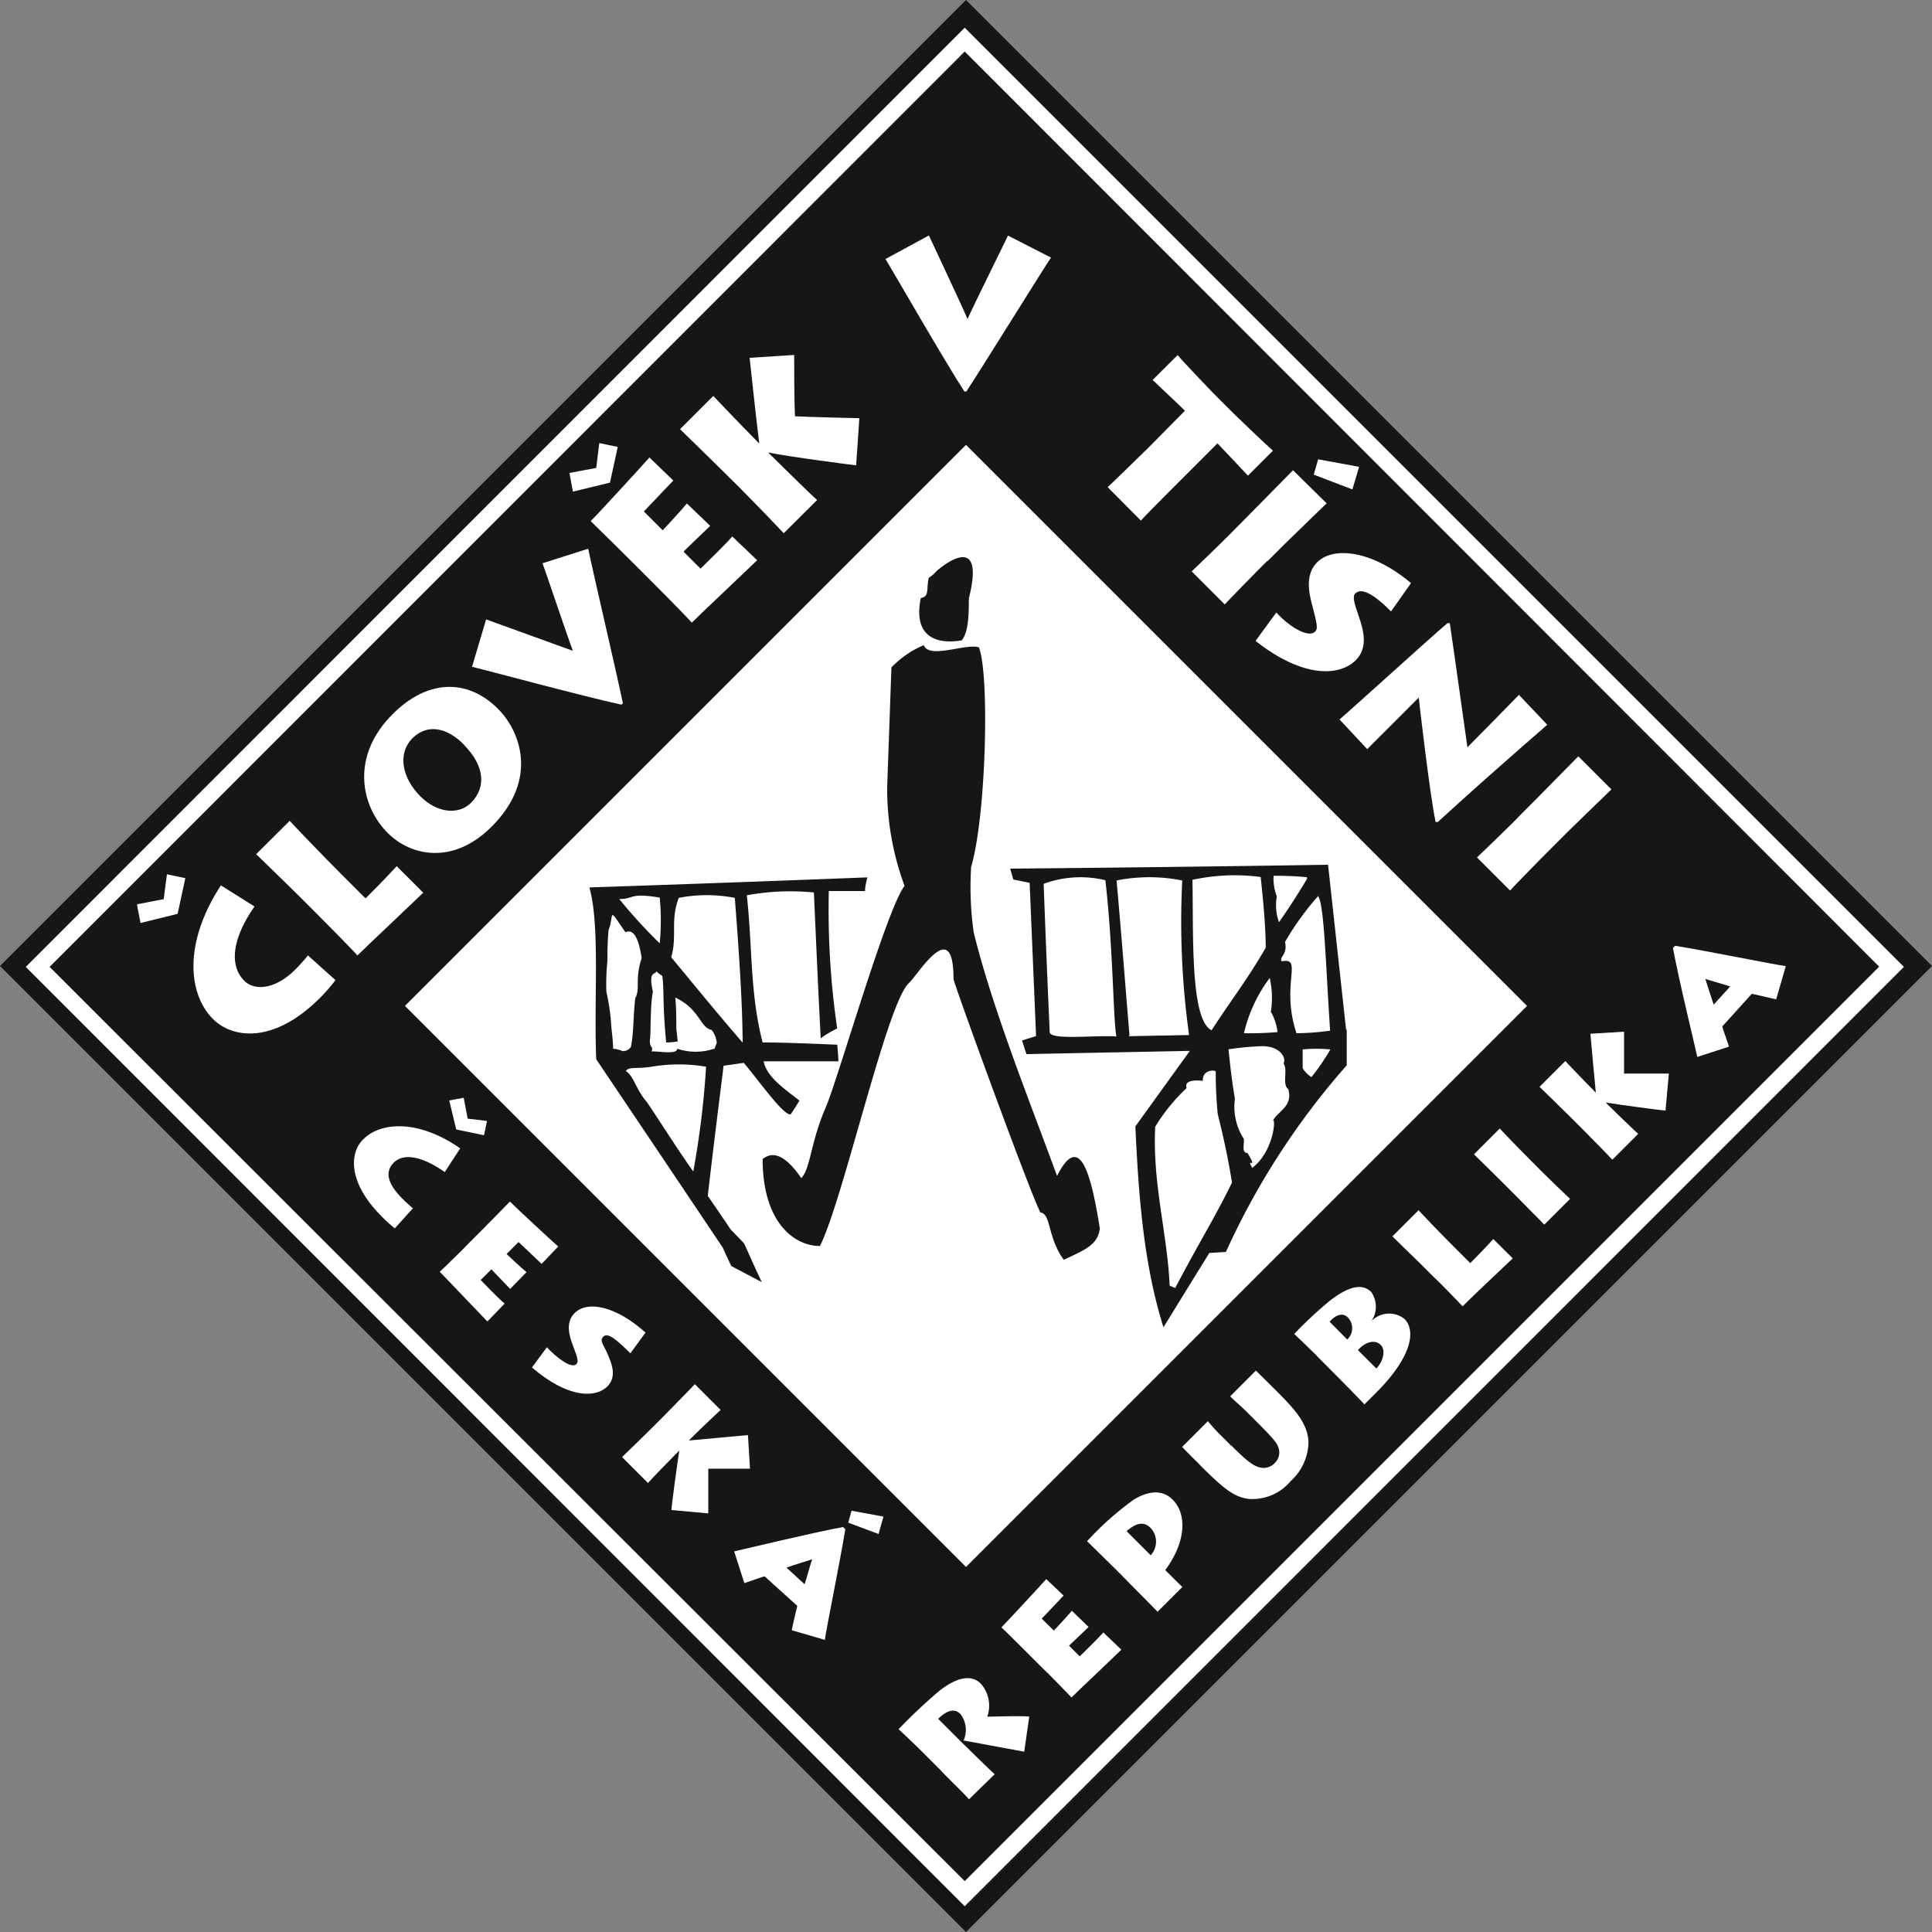 <svg xmlns="http://www.w3.org/2000/svg" viewBox="0 0 150 150"><rect x="0" y="0" width="150" height="150" fill="#808080" stroke="none"/><defs><style>.cls-1,.cls-4{fill:#161615;}.cls-1,.cls-2{fill-rule:evenodd;}.cls-2,.cls-3{fill:#fff;}</style></defs><g id="Vrstva_2" data-name="Vrstva 2"><g id="vodáítka"><polygon class="cls-1" points="75 0 74.95 0.05 0 75 75 150 150 75 75 0 75 0 75 0"/><polygon class="cls-2" points="75 34.54 118.56 78.1 75 121.66 31.44 78.1 75 34.54 75 34.54 75 34.54"/><path class="cls-3" d="M74.9,2.15,2,75.07,74.9,148l72.92-72.93L74.9,2.15M3.85,75.07,74.9,4l71,71.05-71,71L3.85,75.07Z"/><path class="cls-1" d="M76,50.26c-1-.33-3.87.94-4.28-.17a7.5,7.5,0,0,0-2.51,1.73l-.33,9.3a21.69,21.69,0,0,0,1.35,7.66c-1.4,1.82-5.06,14.62-6.09,17.13-1.23,2.8-1.19,4.78-1.93,5.56-1.41-2.06-2.35-2-3-1.48,0,4.89,2.43,6.75,4.45,6.75,1.81-3.59,5.19-18.86,6.91-20.42.75-.7,3.46-5.27,3.46-.33-.12,0,6,16.79,6.75,18.15.83.09.54,1.94,1.81,3.67,1.77-.82,2.64-1.2,2.8-2.43C84.7,91,83.8,87.85,82.07,91.3c-2-5.47-5-12.92-6.47-18.9a24.94,24.94,0,0,1-.2-5.1c1.15-3.87,1.44-14.74.62-17Z"/><path class="cls-1" d="M75.23,46.43c1.16-4.66-1.35-3.09-2.51-2.1a2.53,2.53,0,0,1-.61.53c-.21.87.08,1.45-.62,1.57C70.83,49.68,73,50,74.66,49.72c.66-.74.53-2.8.57-3.29Z"/><path class="cls-4" d="M67.33,68.12q-10.8.42-21.57.78c.84,3,.34,8.66.53,13.34q4.92,7.31,9.84,14.65c.19.45.42.92.64,1.4l2.38,1.26c-.48-1-.92-2-1.37-3-.36-.39-.73-.75-1.07-1.12-.58-.87-1.17-1.73-1.76-2.58.39-3.38.81-6.75,1.23-10.11.51-.06,1-.14,1.57-.22,1.35,1.62,3.08,4.09,3.64,4,.23-.34.45-.7.68-1.07-1.1-.87-2.55-1.82-2.78-3.05,1.91,0,3.84,0,5.8,0,0-.45-.06-.87-.08-1.29-2-.08-4.54-.19-5.8-.17-1-3.86-.78-7.45-1.23-11.43a18.74,18.74,0,0,1,5.21-.22c.17,3.75.33,7.54.53,11.32A8.42,8.42,0,0,1,65,79.85a63.43,63.43,0,0,1-.65-10.67c.93,0,1.85,0,2.81,0,0-.37.11-.73.19-1.09M51.22,69.69a18.36,18.36,0,0,1,0,3.55,40,40,0,0,1-3.14-3.44c1.23,0,.7-.51,3.16-.11m-2.94,11.9a2.56,2.56,0,0,0-.7-.17c0-.7-.14-1.51-.17-2.18A17,17,0,0,0,47.08,77a16.64,16.64,0,0,1,.08-2.38,23.92,23.92,0,0,1,.09-2.41c.47-1.23-.12-1.91,1.31.17.45-.2.95,0,1.26,2-.56,1.73-.08,2.32-.5,3.13-.17,1.49-.11,2.69-.34,3.78a.73.73,0,0,1-.7.31M53.86,91c-1.21-1.68-2.44-3.67-3.64-5.44-.82-.92-1-2-1.63-2.41.28-.36.76-.14,2-.33a12.52,12.52,0,0,1,4.23,0,68,68,0,0,1-1,8.16m1.62-9.56a4.44,4.44,0,0,1-2.86,0c0,.5-1.53.16-2,.22.19-.42-.17-.25-.12-.92.09-.48,0-2.53.23-3.73-.37-1.62.16-1.29.28-1.57a2,2,0,0,0,.45.34c.16,1.23,0,1.93.3,5.18a7.64,7.64,0,0,0,.9-.08l-.11-1c0-.65,0-1.6-.08-2.41,1.93.92,1.9,2.33,2.83,2.52a2,2,0,0,1,.39,1c-.26.65-.06.23-.23.53m-3.3-7.2c.47-1.68-.09-2.85.58-4.59a11.35,11.35,0,0,1,4.35,0c.33,4.26.59,8.1.61,11.24-1.85-2.13-3.75-4.46-5.54-6.62Z"/><path class="cls-4" d="M104.51,79.94l-1.4-12.8q-12.31.19-24.68.3c.08.28.16.56.25.85l1.26.25.5,11.9-1.09.34.34,1.06,12.69-.25-4.23,5.86c.25,5.57.67,10.78,2.18,15.6l3.56-5.77,1.29-.08a58.22,58.22,0,0,1,9.38-14.49l0-2.77m-23.06.19q-.26-5.72-.47-11.51a8.23,8.23,0,0,1,4.79-.28c.61,5.27.61,11,.86,12.13-1.76-.11-5.15.31-5.18-.34m6.19.23c-.33-4-.64-8-1-12a13,13,0,0,1,5.1,0,63.61,63.61,0,0,0,.53,12l-4.68.09m13.84-12.22c-.64,1.07-1.37,2.22-2.18,3.37a3.91,3.91,0,0,1-.17-2A3.94,3.94,0,0,1,98.88,68a22,22,0,0,1,2.6.11M98.71,78.62a4.39,4.39,0,0,1,.48,1.51,25.22,25.22,0,0,1-2.61.09,11.45,11.45,0,0,1,2-4.29,7,7,0,0,1,.08,2.69m-.78-10.53c.22,2.07.39,4,.39,5.49-1.43,2.49-2.86,4.31-4.2,6.41-1.68-.81-1.4-7.48-1.49-11.68a15.39,15.39,0,0,1,5.3-.22M91.26,100a3.18,3.18,0,0,1-.45-.19c-.17-4-1.34-7.9-1.12-12.33a14.19,14.19,0,0,1,2.44-3c-.28-.79,1.26-.56,1.26-.56-.06-.9,1-.87,1-.71a30.87,30.87,0,0,0,.16,3.31q.72,2.86,1.1,5.29c-1.24,2.58-2.64,4.8-4.4,8.18M98.8,87c.3-.34.1,2.43-1.58,3.67-.53-.93.51.3-.36-1.15-.59,0-.11-1-.36-1.21a4.56,4.56,0,0,1-.62-3c-.28-1.63-.39-2.83-.5-3.84a21.13,21.13,0,0,1,2.27-.23c1.82-.16,2.24,1,2,1.32.37.53-.14,1.6.37,2,.39,1.37-.84,1.71-1.2,2.47m.69-12.39c-.22-.36.48-.5.26-1.51a21.91,21.91,0,0,1,2.57-3.56c.48.7.59,5.41.93,10.45a19.74,19.74,0,0,1-2.61.2c-1.26-3.78.56-5.94-1.15-5.58m2.33,9a2.07,2.07,0,0,1-.7-.71c0-.5,0-1.09,0-1.45a10.57,10.57,0,0,1,2.15,0,17.42,17.42,0,0,1-1.48,2.16Z"/><path class="cls-3" d="M26.05,76.09a13.6,13.6,0,0,1-1.22,1.4c-3.63,3.62-6.82,3.11-8.3,1.62-1.84-1.84-2.39-5.74.62-10.37l2.61,1.64c-1.92,2.76-1.84,4.72-.8,5.76.85.85,2.48.62,3.95-.85.44-.44.77-.83,1-1.11l2.13,1.91Z"/><path class="cls-3" d="M22.51,63.75c.24.27,2.47,2.6,3.87,4l2,2c.27-.26,1.57-1.57,2.42-2.5l2.06,2.06c-.26.26-4.22,4-5.11,4.87-.55-.62-2.92-3-3.18-3.26l-1.47-1.47c-.18-.18-3-2.94-3.21-3.13l2.6-2.59Z"/><path class="cls-3" d="M30.1,64.67c-2.13-2.14-2.87-6,.4-9.24,2.64-2.64,5.75-2.82,8.18-.38,1.67,1.67,3.2,5.44-.52,9.14-3,3-6.29,2.26-8.06.48m5.95-6.83c-1.42-1.44-2.91-1.61-4-.55-1.26,1.26-.78,3.16.57,4.52s3,1.45,3.93.54c1.2-1.19,1.11-2.85-.52-4.51Z"/><path class="cls-3" d="M45.67,42.6c.18,1,2.26,9.88,2.69,12l-.11.11c-2.92-.63-10.65-2.72-11.6-2.94l1.09-3.68,6.74,2.44c-.42-1.09-2.16-6.29-2.36-6.8l3.55-1.13Z"/><path class="cls-3" d="M58.8,43.48c-.4.4-4.51,4.28-5.09,4.86-.55-.62-2.92-3-3.17-3.25L49.05,43.6c-.17-.17-2.86-2.83-3.19-3.14.62-.61,4.18-4.5,4.56-4.94l1.86,1.79c-.41.41-2.09,2.2-2.29,2.4l1.46,1.46c.22-.22,1.44-1.55,1.88-2.08l1.81,1.74c-.3.3-1.82,1.73-2.07,2l1.32,1.32c.29-.29,2-1.94,2.46-2.5l1.95,1.86Z"/><path class="cls-3" d="M60.87,41.42c-.31-.34-2.14-2.24-3.4-3.51l-1.18-1.17c-1-1-3.24-3.16-3.49-3.42l2.58-2.58c.17.19,2.32,2.44,3.29,3.41l.28.29,0,0c-.19-1.47-.69-6.1-.75-6.66l3.46-.22c0,.86,0,3.53.06,4.76.84.05,4.08.13,5,.15l-.25,3.66c-.42-.05-5.05-.64-6.83-1l0,0,.2.2c.85.85,3.36,3.3,3.6,3.49l-2.59,2.58Z"/><path class="cls-3" d="M86,37.82c.31-.27,1.89-1.83,3.1-3L92,31.89c-.53-.53-2.16-2.05-2.51-2.39l1.94-1.93c.45.54,3,3.21,3.15,3.34l1,1c.21.21,2.67,2.58,3.25,3.08l-1.94,1.94c-.2-.22-2.19-2.33-2.37-2.51l-3.08,3.08c-1.14,1.14-2.66,2.67-2.86,2.92L86,37.82Z"/><path class="cls-3" d="M98.39,43.55c-1.11,1.1-3.06,3.11-3.3,3.38l-2.57-2.57c.51-.47,3.12-3,3.41-3.33l1.19-1.2c.19-.18,3-3.06,3.27-3.32L103,39.08c-.21.19-2,1.94-3.37,3.27l-1.2,1.2m7.09-7.31L105,38l-3-1.15.34-1.19,3.2.59Z"/><path class="cls-3" d="M99.11,47.57c1,1.11,2.51,2,3,1.46.22-.22.16-.54-.22-2-.3-1.09-.55-2.46.38-3.38,1.24-1.24,4.24-.94,7.28,1.62L108,47.47c-1.38-1.39-2.31-1.85-2.77-1.4-.26.26-.07.79.29,1.86.3.87.75,2.33-.25,3.32-1.22,1.22-4,1.49-7.79-1.49l1.6-2.19Z"/><path class="cls-3" d="M104,55.86c.85-.72,6.79-6.12,8.38-7.48l.18,0c.41,2.72,1.27,9,1.37,9.64.61-.61,3.55-3.6,4-4.07l2.2,2.32c-.93.8-2.68,2.34-4.4,3.86s-3.34,3-4.1,3.69l-.17,0c-.46-2.2-1.28-9.36-1.31-9.66-.45.45-3.65,3.66-4,4L104,55.86Z"/><path class="cls-3" d="M120.54,65.76c-1.11,1.1-3.06,3.11-3.3,3.38l-2.57-2.57c.51-.47,3.12-3,3.4-3.33l1.2-1.2c.19-.18,3-3.06,3.27-3.32l2.57,2.57c-.21.19-2,1.94-3.37,3.27l-1.2,1.2Z"/><path class="cls-3" d="M81.6,20c-.59.86-5.38,8.59-6.57,10.39h-.16c-1.62-2.51-5.61-9.45-6.12-10.28l3.37-1.83c.32.71,2.56,5.44,3,6.49.47-1.07,2.92-6,3.14-6.48L81.6,20Z"/><polygon class="cls-3" points="44.48 38.17 44.21 36.72 46.29 36.33 46.53 34.4 47.96 34.7 47.36 37.47 44.48 38.17 44.48 38.17"/><polygon class="cls-3" points="10.91 71.66 10.63 70.21 12.71 69.81 12.96 67.88 14.39 68.18 13.79 70.95 10.91 71.66 10.91 71.66"/><path class="cls-3" d="M30.63,95.35a10.69,10.69,0,0,1-1-.91c-2.69-2.69-2.47-5-1.41-6,1.28-1.28,4.16-1.61,7.51.72L34.53,91c-2-1.4-3.33-1.41-4-.69s-.4,1.64.7,2.74c.33.33.61.58.83.76l-1.39,1.54m4.2-9.91L36,85.23l.31,1.62,1.5.18-.23,1.11-2.16-.45-.54-2.25Z"/><path class="cls-3" d="M37.84,102.6c-.33-.33-3.22-3.38-3.7-3.86.43-.39,2.07-2,2.26-2.22l1-1,2.19-2.23c.51.52,3.38,3.17,3.75,3.49l-1.29,1.35c-.3-.3-1.64-1.55-1.79-1.7l-.93.93c.17.17,1.15,1.08,1.55,1.41l-1.27,1.3-1.46-1.52-.83.83c.2.21,1.43,1.48,1.86,1.83l-1.36,1.41Z"/><path class="cls-3" d="M42.44,104.59c.86.9,1.94,1.69,2.31,1.32.17-.17.12-.44-.26-1.42-.29-.76-.61-1.82.12-2.54,1-1,3.21-.55,5.51,1.51l-1.18,1.61c-1.12-1.12-1.76-1.62-2.09-1.3s0,.61.32,1.35.74,1.74,0,2.51c-.94.94-3.08.93-5.87-1.46l1.17-1.58Z"/><path class="cls-3" d="M48.33,113.09c.24-.22,1.56-1.5,2.44-2.38l.81-.81c.67-.67,2.19-2.25,2.37-2.43l2,2c-.14.12-1.57,1.47-2.24,2.14l-.22.23v0l4.58-.42.16,2.61c-.63,0-2.37,0-3.24,0,0,.61,0,2.81,0,3.47l-2.86-.26c0-.29.45-3.58.61-4.63l0,0-.13.14c-.6.6-2.16,2.21-2.3,2.39l-2-2Z"/><path class="cls-3" d="M57,120.45c.63-.14,6.45-1.54,8.45-1.89l.18.17c-.39,2.4-1.49,7.8-1.59,8.59l-2.57-.75c.12-.62.4-1.73.43-1.89l-2.53-2.29c-.12,0-1,.34-1.58.52L57,120.45M62.47,123c.22-.67.42-1.47.59-1.94-.56.18-1.38.43-2,.65L62.47,123m6.12-5.25-.38,1.35-2.35-.88.25-.93,2.48.46Z"/><path class="cls-3" d="M74.84,135.44c.29.29,2.25,2.21,2.39,2.31l-2,1.95c-.14-.22-2-2-2.13-2.19l-1.25-1.25c-.23-.24-1.92-1.88-2.09-2a42.28,42.28,0,0,1,3.19-3c1.36-1.06,2.48-1.26,3.19-.55a2.56,2.56,0,0,1,.51,2.57c.5,0,2.8-.08,3.26,0L79.52,136l-4.71-.87a2,2,0,0,0-.25-2.06c-.36-.36-.89-.43-1.72.38l2,2Z"/><path class="cls-3" d="M87.05,128.09c-.33.34-3.38,3.22-3.86,3.7-.39-.42-2-2.07-2.22-2.25l-1-1c-.13-.13-2-2-2.22-2.19.51-.52,3.16-3.38,3.48-3.75l1.35,1.28c-.3.31-1.55,1.65-1.7,1.79l.94.93c.16-.16,1.07-1.15,1.4-1.54l1.3,1.26L83,127.77l.83.83c.21-.21,1.48-1.44,1.83-1.86l1.41,1.35Z"/><path class="cls-3" d="M89.86,125.12l-2.71-2.75-.84-.84-1.91-1.87a23.54,23.54,0,0,1,3.6-3.21c1-.63,2.19-.9,3.06,0,1.06,1.06,1.08,3.2-.59,5.45l.2.2c.15.15,1,1,1.13,1.11l-1.94,1.94m-.53-4.39a1.55,1.55,0,0,0,0-2.13c-.43-.44-1-.51-1.86.25l1.88,1.88Z"/><path class="cls-3" d="M95.61,112.24c1.23,1.23,1.81,1.7,2.47,1.73a1.19,1.19,0,0,0,.89-.38,1.13,1.13,0,0,0,.34-1c-.1-.54-.38-.84-2.12-2.58l-.29-.29c-.53-.54-1.1-1-1.39-1.31l2-2c.17.18.76.75,1.36,1.35l.36.36c1.48,1.48,2.27,2.47,2.36,3.79A4.17,4.17,0,0,1,100.2,115a3.86,3.86,0,0,1-3.3,1.37c-1-.16-1.68-.58-3.55-2.44l-.41-.42c-.36-.35-1-1-1.16-1.17l2-2a14.9,14.9,0,0,0,1.29,1.38l.51.52Z"/><path class="cls-3" d="M102.28,105.3c-.23-.22-1.62-1.58-1.8-1.73a30.66,30.66,0,0,1,2.77-2.58c1.92-1.5,2.78-1.11,3.22-.67a2,2,0,0,1,0,2.26l0,0a1.91,1.91,0,0,1,2.57-.18c.89.89.62,2.91-2.2,5.73l-.91.91c-.39-.46-2.71-2.77-2.86-2.93l-.85-.85M104.6,104a1.2,1.2,0,0,0,.05-1.71c-.51-.51-1.15,0-1.42.33L104.6,104m2.26,2.25c.49-.5.77-1.39.34-1.83s-1.18-.26-1.77.4l1.43,1.43Z"/><path class="cls-3" d="M110.11,93.94c.17.19,1.72,1.81,2.69,2.78l1.35,1.35c.2-.2,1.16-1.17,1.79-1.87l1.51,1.5c-.25.24-3.19,3-3.89,3.72-.39-.42-2-2.07-2.22-2.25l-1-1c-.13-.13-2.07-2-2.23-2.18l2-2Z"/><path class="cls-3" d="M119.54,90.8c.77.76,2.17,2.11,2.36,2.28l-2,2-2.32-2.35-.83-.83c-.13-.14-2.12-2.09-2.31-2.28l2-2c.14.15,1.35,1.42,2.27,2.34l.84.84Z"/><path class="cls-3" d="M125.14,90c-.21-.24-1.5-1.56-2.37-2.43l-.82-.82c-.67-.67-2.24-2.19-2.42-2.37l2-2c.12.13,1.48,1.56,2.15,2.23l.22.23,0,0c-.09-.91-.39-4.17-.42-4.58l2.61-.16c0,.63,0,2.37,0,3.25.61,0,2.82,0,3.48,0l-.26,2.87c-.29,0-3.59-.45-4.64-.62v0l.13.14c.6.59,2.22,2.16,2.39,2.29l-2,2Z"/><path class="cls-3" d="M131.78,82.06c-.14-.63-1.54-6.45-1.89-8.46l.17-.17c2.4.39,7.8,1.48,8.59,1.58l-.75,2.58c-.62-.13-1.73-.41-1.89-.43l-2.29,2.53c0,.12.34,1,.52,1.57l-2.46.8m2.56-5.47c-.67-.22-1.47-.43-1.94-.59.18.56.43,1.37.65,2l1.29-1.42Z"/></g></g></svg>